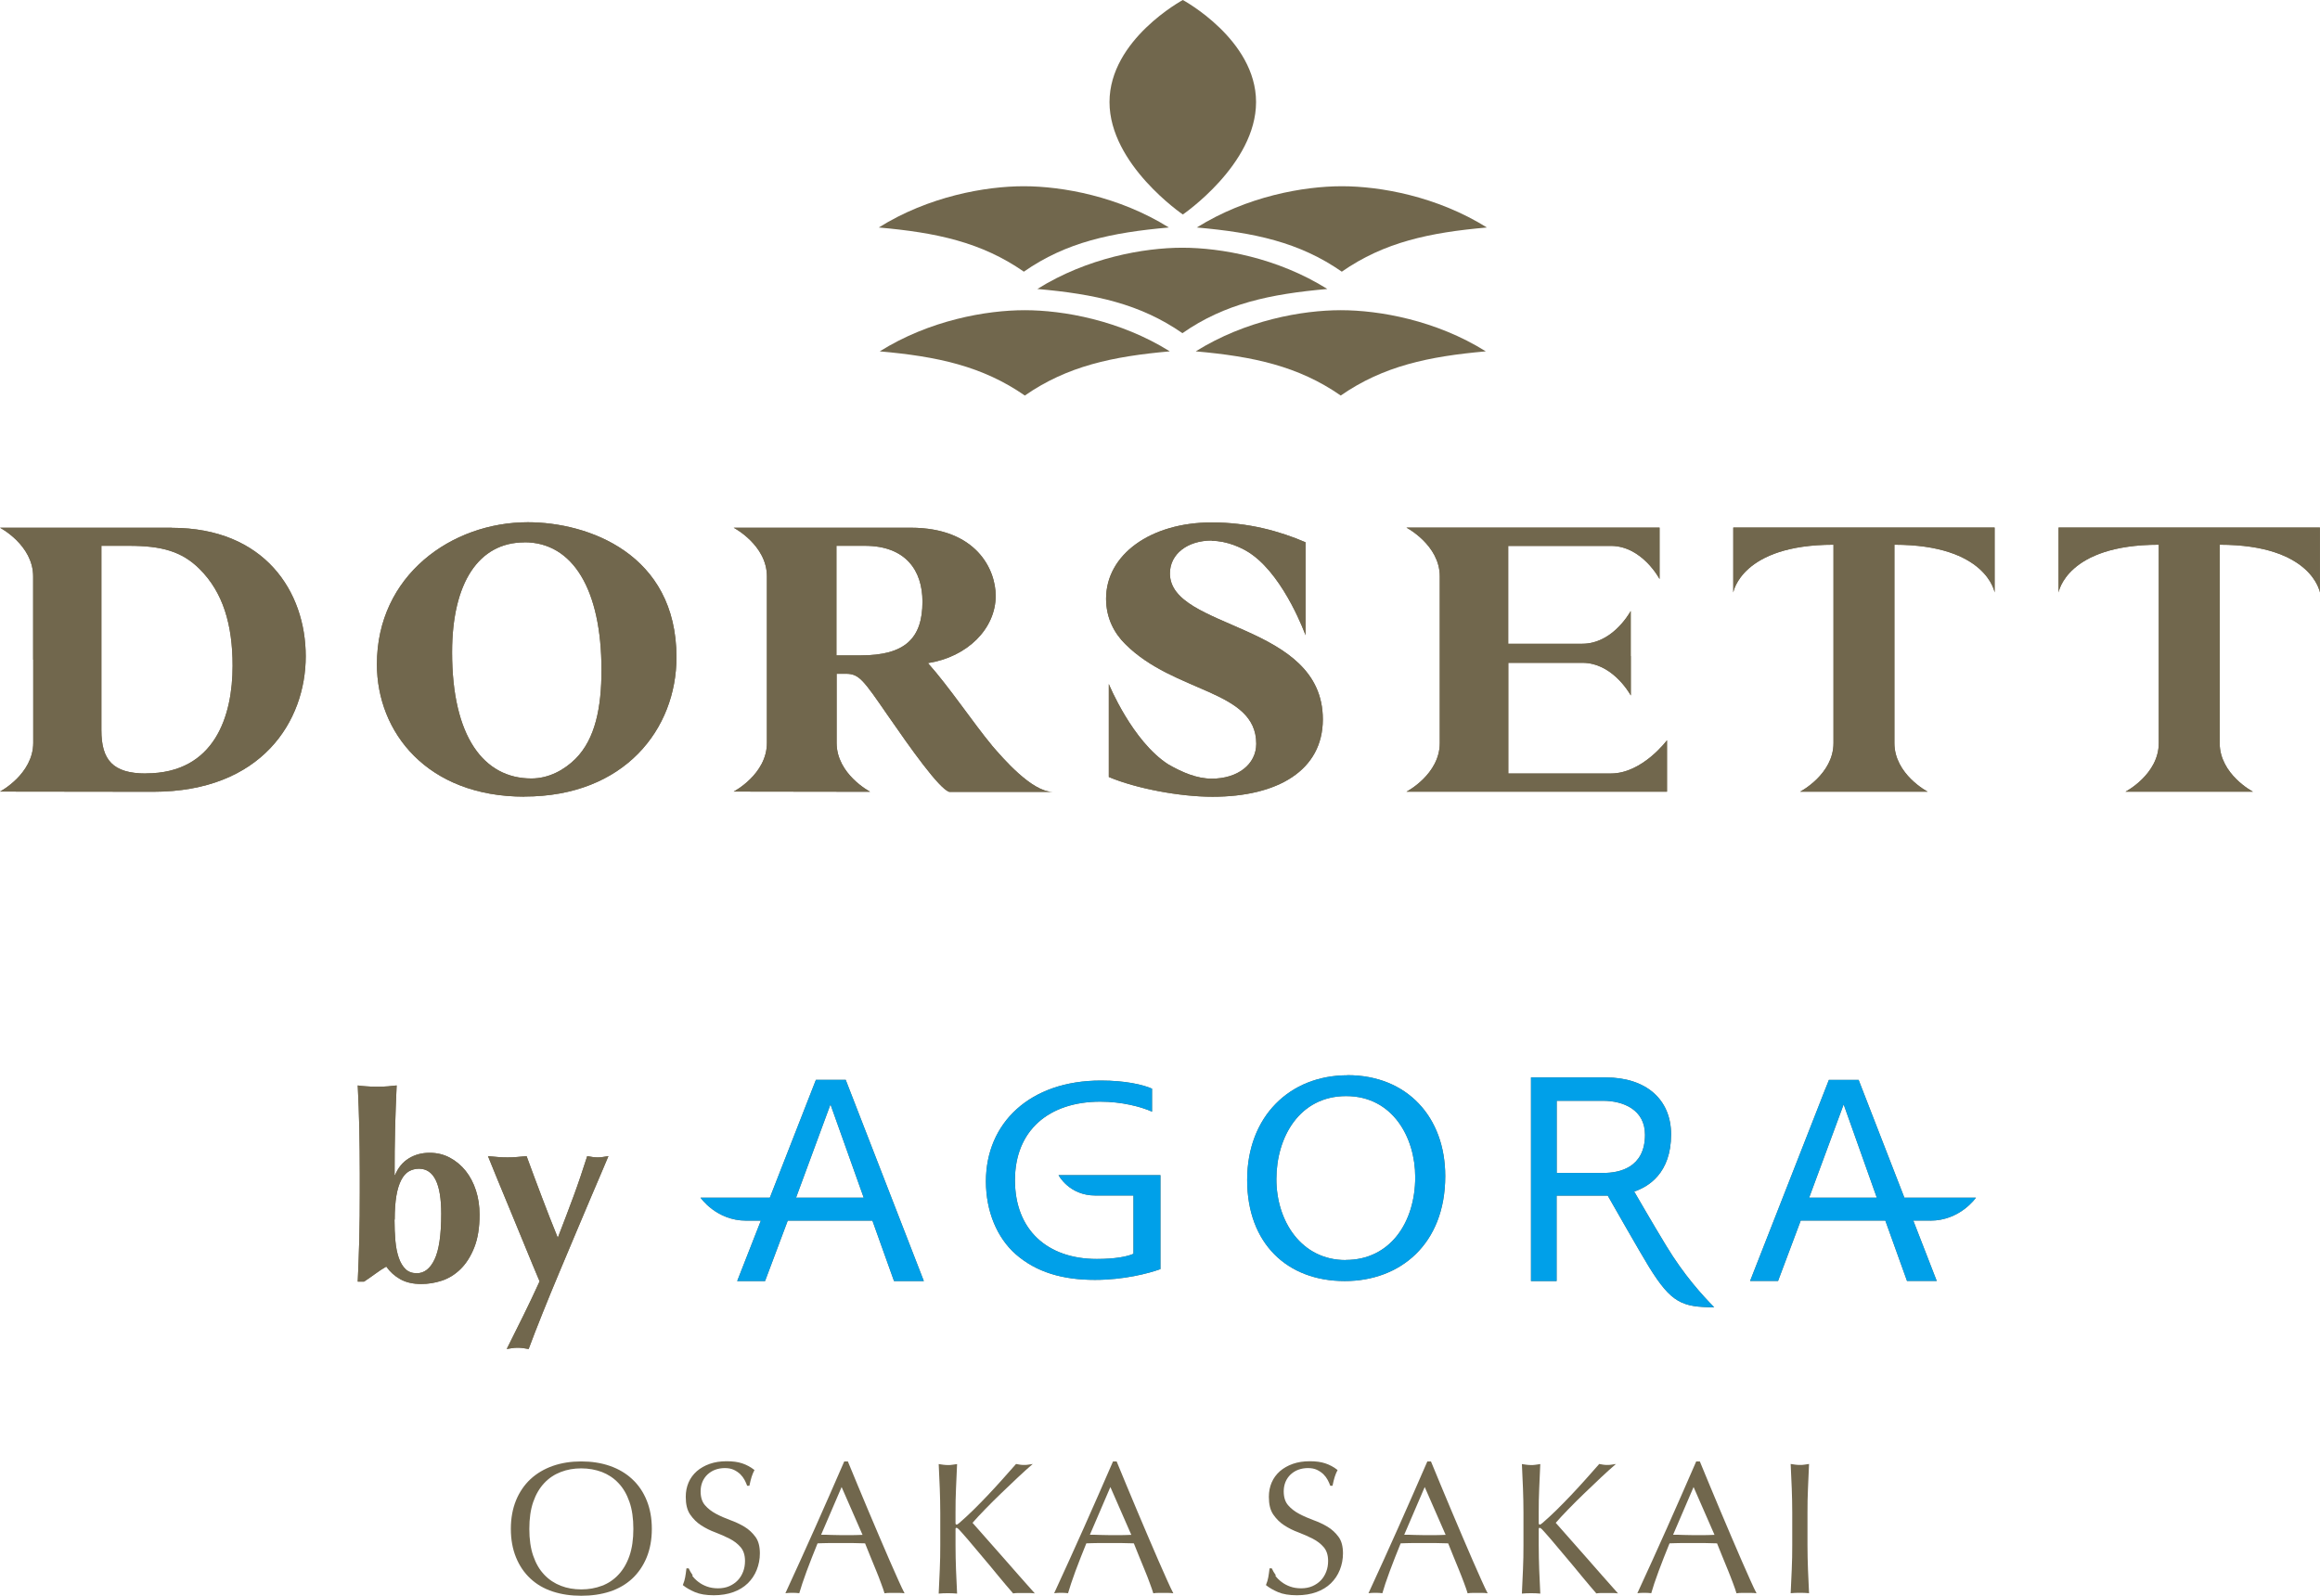 <?xml version="1.0" encoding="UTF-8"?><svg id="_レイヤー_2" xmlns="http://www.w3.org/2000/svg" viewBox="0 0 237.29 163.23"><defs><style>.cls-1{fill:#00a0e9;}.cls-2{fill:#71674d;}</style></defs><g id="_レイヤー_1-2"><path class="cls-2" d="M166.8,67.11v4.03c-.26-.45-2-3.34-4.95-3.34h-7.58s0,11.32,0,11.32h10.5c3.21,0,5.73-3.4,5.73-3.4v5.26h-26.72.08s3.4-1.77,3.4-4.97v-8.51s0-.02,0-.02v-8.53c0-3.2-3.41-4.98-3.41-4.98h-.08,25.97v5.26s-1.78-3.39-4.98-3.39h-10.5s0,10.01,0,10.01h7.58c2.95,0,4.69-2.89,4.95-3.35v4.6Z"/><path class="cls-2" d="M190.64,80.98h6.6-.08s-3.4-1.77-3.4-4.97v-20.29c9.44,0,10.25,4.88,10.25,4.88v-6.64h-26.73v6.64s.8-4.88,10.25-4.88v20.29c0,3.2-3.41,4.97-3.41,4.97h-.08,6.6Z"/><path class="cls-2" d="M223.92,80.98h6.59-.08s-3.4-1.77-3.4-4.97v-20.29c9.45,0,10.25,4.88,10.25,4.88v-6.64h-26.73v6.64s.8-4.88,10.25-4.88v20.29c0,3.2-3.4,4.97-3.4,4.97h-.08,6.6Z"/><path class="cls-2" d="M53.64,81.49c-9.97,0-15.09-6.6-15.09-13.54,0-9.1,7.65-14.53,15.44-14.53,6.13,0,15.2,3.21,15.2,13.81,0,7.33-5.3,14.25-15.56,14.25M53.64,55.48c-4.67,0-7.4,4.12-7.4,11.25,0,8.63,3.24,12.9,8.11,12.9,1.78,0,3.37-.87,4.52-2.02,2.01-2.02,2.65-5.23,2.65-9.07,0-8.24-2.93-13.07-7.88-13.07"/><path class="cls-2" d="M17.58,53.98H0s3.39,1.77,3.39,4.98v8.51s.01.02.01.02v8.5c-.01,3.2-3.4,4.98-3.4,4.98l15.67.02c11.12,0,15.6-7.25,15.6-13.86s-4.2-13.14-13.7-13.14M14.93,79.12c-3.4,0-4.56-1.39-4.56-4.44v-18.85h2.81c3.33,0,5.42.56,7.24,2.38,2.38,2.37,3.37,5.66,3.37,9.9,0,5.06-1.78,11-8.87,11"/><path class="cls-2" d="M101.44,76.23c-1.82-2.18-4.4-6.03-6.53-8.4,4.04-.63,6.93-3.52,6.93-6.89,0-2.65-1.94-6.96-8.71-6.96h-18.09s3.4,1.77,3.4,4.98v17.03c0,3.21-3.4,4.98-3.4,4.98l13.93.02v-.02s-3.4-1.78-3.4-4.98v-7.07s.95,0,.95,0c1.35,0,1.78.63,4.27,4.24,2.38,3.44,5.27,7.52,6.3,7.84h10.58c-2.14,0-5.1-3.45-6.22-4.75M88.01,67.04h-2.46v-11.21h2.9c4.16,0,5.9,2.5,5.9,5.71,0,3.76-1.78,5.5-6.33,5.5"/><path class="cls-2" d="M123.94,55.29c-2.49,0-4.28,1.38-4.28,3.37,0,5.78,15.64,4.99,15.64,14.92,0,5.23-4.63,7.92-11.28,7.92-3.32,0-7.79-.83-10.61-2.02v-9.51s2.4,5.87,6.1,8.23c1.44.82,2.91,1.45,4.43,1.45,2.65,0,4.55-1.46,4.55-3.57,0-5.54-8.36-5.14-13.41-10.21-1.08-1.07-1.95-2.61-1.95-4.63,0-4.51,4.56-7.8,10.81-7.8h.01c3.73,0,6.93.89,9.58,2.03v9.51s-2.06-5.77-5.44-8.23c-.97-.72-2.62-1.43-4.15-1.43v-.02Z"/><path class="cls-2" d="M81.42,122.51l3.52-9.54,3.4,9.54h-6.92ZM86.49,110.46h-3.04l-4.71,12.05h-7.09s1.61,2.35,4.67,2.35h1.5l-2.42,6.18h2.85s2.32-6.18,2.32-6.18h8.66s2.21,6.18,2.21,6.18h3.05l-7.99-20.58Z"/><path class="cls-2" d="M185.63,122.51h-.59l3.53-9.54,3.39,9.54h-6.32ZM197.43,124.86c3.06,0,4.67-2.35,4.67-2.35h-7.32l-4.68-12.05h-3.04l-8.06,20.57h2.86s2.32-6.18,2.32-6.18h8.65s2.22,6.18,2.22,6.18h3.04l-2.4-6.18h1.73Z"/><path class="cls-2" d="M137.65,128.89h-.03c-4.51,0-7.07-3.97-7.07-8.27s2.36-8.5,7.13-8.5,7.07,4.24,7.07,8.29c0,4.63-2.57,8.47-7.1,8.47M137.82,109.99c-5.92,0-10.26,4.23-10.26,10.71s4.08,10.34,9.97,10.34h.03c5.62,0,10.26-3.75,10.26-10.74,0-6.05-3.92-10.32-10-10.32"/><path class="cls-2" d="M112.05,122.29h3.88v5.96c-.64.29-1.9.53-3.74.53-5.09,0-8.38-2.99-8.38-8.06s3.45-8.03,8.73-8.03c2.19,0,4.13.51,5.29,1.02v-2.35c-.93-.41-2.72-.83-5.23-.83-7.28,0-11.76,4.35-11.76,10.31,0,3.11,1.16,5.78,3.03,7.44,2.13,1.87,4.83,2.64,8.12,2.64,2.94,0,5.45-.65,6.7-1.1v-9.61h-10.42s1.07,2.08,3.77,2.08"/><path class="cls-2" d="M164,119.98h-4.78v-7.38h4.73c2.08,0,4.3.91,4.3,3.47,0,3.4-2.66,3.91-4.24,3.91M167.15,121.88c1.42-.47,3.77-1.85,3.77-5.84,0-3.59-2.57-5.83-6.69-5.83h-7.64v20.83h2.62v-8.74h5.23s3.42,6.01,4.23,7.31c2.27,3.65,3.35,4.11,6.66,4.11-1.16-1.17-3.09-3.28-4.91-6.29-1.3-2.13-3.27-5.54-3.27-5.54"/><path class="cls-2" d="M36.8,120.2c0-1.73-.02-3.32-.05-4.77s-.09-2.92-.16-4.4c.23.04.52.07.88.09.35.03.72.04,1.11.04s.76-.01,1.11-.04c.35-.03.65-.06.88-.09-.07,1.49-.12,2.95-.16,4.4s-.05,3.04-.05,4.77h.05c.3-.74.76-1.31,1.39-1.7.63-.39,1.34-.58,2.13-.58s1.46.17,2.08.5,1.17.79,1.62,1.35c.45.57.8,1.23,1.05,2,.25.77.37,1.6.37,2.48,0,1.33-.18,2.44-.54,3.35-.36.91-.83,1.65-1.4,2.21-.58.57-1.22.96-1.92,1.19s-1.4.34-2.1.34c-.85,0-1.56-.16-2.15-.49-.58-.33-1.06-.76-1.43-1.29-.37.21-.75.46-1.13.74-.38.28-.77.55-1.15.8h-.64c.07-1.49.12-2.96.16-4.42s.05-3.05.05-4.79v-1.72ZM40.35,124.76c0,.78.03,1.5.09,2.17s.18,1.25.35,1.74.4.87.69,1.15c.29.28.68.42,1.15.42.76,0,1.37-.47,1.82-1.42s.68-2.5.68-4.66c0-3.08-.76-4.61-2.28-4.61-.37,0-.71.09-1.02.26-.31.18-.57.47-.79.89-.22.42-.39.96-.5,1.62s-.17,1.47-.17,2.43Z"/><path class="cls-2" d="M57.06,126.59c.32-.81.61-1.57.87-2.27.27-.7.52-1.38.76-2.03s.47-1.31.69-1.96c.22-.65.45-1.34.68-2.07.19.04.38.07.54.09s.34.04.52.04.35-.01.53-.04c.18-.03.37-.06.58-.09-.09.23-.3.72-.62,1.47-.33.75-.72,1.68-1.19,2.79-.47,1.11-.99,2.33-1.55,3.67-.56,1.34-1.13,2.7-1.71,4.07-.58,1.37-1.13,2.73-1.67,4.07s-1.01,2.56-1.42,3.66c-.2-.04-.38-.07-.56-.09-.18-.03-.36-.04-.56-.04s-.38.01-.56.04c-.18.03-.36.06-.56.09.58-1.17,1.16-2.32,1.72-3.46.56-1.14,1.11-2.29,1.64-3.46-.43-1.01-.9-2.15-1.42-3.42s-1.04-2.52-1.54-3.74c-.5-1.22-.96-2.33-1.38-3.34s-.73-1.78-.94-2.31c.34.04.67.07.99.09.33.03.66.04,1,.04s.66-.01.98-.04.64-.06.98-.09c.51,1.4,1.03,2.79,1.55,4.16s1.06,2.77,1.63,4.16Z"/><path class="cls-2" d="M166.8,67.11v4.03c-.26-.45-2-3.34-4.95-3.34h-7.58s0,11.32,0,11.32h10.5c3.21,0,5.73-3.4,5.73-3.4v5.26h-26.72.08s3.4-1.77,3.4-4.97v-8.51s0-.02,0-.02v-8.53c0-3.2-3.41-4.98-3.41-4.98h-.08,25.97v5.26s-1.78-3.39-4.98-3.39h-10.5s0,10.01,0,10.01h7.58c2.95,0,4.69-2.89,4.95-3.35v4.6Z"/><path class="cls-2" d="M190.64,80.98h6.6-.08s-3.4-1.77-3.4-4.97v-20.29c9.44,0,10.25,4.88,10.25,4.88v-6.64h-26.73v6.64s.8-4.88,10.25-4.88v20.29c0,3.2-3.41,4.97-3.41,4.97h-.08,6.6Z"/><path class="cls-2" d="M223.92,80.98h6.59-.08s-3.4-1.77-3.4-4.97v-20.29c9.45,0,10.25,4.88,10.25,4.88v-6.64h-26.73v6.64s.8-4.88,10.25-4.88v20.29c0,3.2-3.4,4.97-3.4,4.97h-.08,6.6Z"/><path class="cls-2" d="M53.64,81.49c-9.97,0-15.09-6.6-15.09-13.54,0-9.1,7.65-14.53,15.44-14.53,6.13,0,15.2,3.21,15.2,13.81,0,7.33-5.3,14.25-15.56,14.25M53.64,55.48c-4.67,0-7.4,4.12-7.4,11.25,0,8.63,3.24,12.9,8.11,12.9,1.78,0,3.37-.87,4.52-2.02,2.01-2.02,2.65-5.23,2.65-9.07,0-8.24-2.93-13.07-7.88-13.07"/><path class="cls-2" d="M17.58,53.98H0s3.39,1.77,3.39,4.98v8.51s.01.02.01.02v8.5c-.01,3.2-3.4,4.98-3.4,4.98l15.67.02c11.12,0,15.6-7.25,15.6-13.86s-4.2-13.14-13.7-13.14M14.93,79.12c-3.4,0-4.56-1.39-4.56-4.44v-18.85h2.81c3.33,0,5.42.56,7.24,2.38,2.38,2.37,3.37,5.66,3.37,9.9,0,5.06-1.78,11-8.87,11"/><path class="cls-2" d="M101.44,76.23c-1.82-2.18-4.4-6.03-6.53-8.4,4.04-.63,6.93-3.52,6.93-6.89,0-2.65-1.94-6.96-8.71-6.96h-18.09s3.4,1.77,3.4,4.98v17.03c0,3.21-3.4,4.98-3.4,4.98l13.93.02v-.02s-3.4-1.78-3.4-4.98v-7.07s.95,0,.95,0c1.35,0,1.78.63,4.27,4.24,2.38,3.44,5.27,7.52,6.3,7.84h10.58c-2.14,0-5.1-3.45-6.22-4.75M88.01,67.04h-2.46v-11.21h2.9c4.16,0,5.9,2.5,5.9,5.71,0,3.76-1.78,5.5-6.33,5.5"/><path class="cls-2" d="M123.94,55.29c-2.49,0-4.28,1.38-4.28,3.37,0,5.78,15.64,4.99,15.64,14.92,0,5.23-4.63,7.92-11.28,7.92-3.32,0-7.79-.83-10.61-2.02v-9.51s2.4,5.87,6.1,8.23c1.44.82,2.91,1.45,4.43,1.45,2.65,0,4.55-1.46,4.55-3.57,0-5.54-8.36-5.14-13.41-10.21-1.08-1.07-1.95-2.61-1.95-4.63,0-4.51,4.56-7.8,10.81-7.8h.01c3.73,0,6.93.89,9.58,2.03v9.51s-2.06-5.77-5.44-8.23c-.97-.72-2.62-1.43-4.15-1.43v-.02Z"/><path class="cls-1" d="M81.42,122.51l3.52-9.54,3.4,9.54h-6.92ZM86.49,110.46h-3.04l-4.71,12.05h-7.09s1.61,2.35,4.67,2.35h1.5l-2.42,6.18h2.85s2.32-6.18,2.32-6.18h8.66s2.21,6.18,2.21,6.18h3.05l-7.99-20.58Z"/><path class="cls-1" d="M185.63,122.51h-.59l3.53-9.54,3.39,9.54h-6.32ZM197.43,124.86c3.06,0,4.67-2.35,4.67-2.35h-7.32l-4.68-12.05h-3.04l-8.06,20.57h2.86s2.32-6.18,2.32-6.18h8.65s2.22,6.18,2.22,6.18h3.04l-2.4-6.18h1.73Z"/><path class="cls-1" d="M137.65,128.89h-.03c-4.51,0-7.07-3.97-7.07-8.27s2.36-8.5,7.13-8.5,7.07,4.24,7.07,8.29c0,4.63-2.57,8.47-7.1,8.47M137.82,109.99c-5.92,0-10.26,4.23-10.26,10.71s4.08,10.34,9.97,10.34h.03c5.62,0,10.26-3.75,10.26-10.74,0-6.05-3.92-10.32-10-10.32"/><path class="cls-1" d="M112.05,122.29h3.88v5.96c-.64.29-1.9.53-3.74.53-5.09,0-8.38-2.99-8.38-8.06s3.45-8.03,8.73-8.03c2.19,0,4.13.51,5.29,1.02v-2.35c-.93-.41-2.72-.83-5.23-.83-7.28,0-11.76,4.35-11.76,10.31,0,3.11,1.16,5.78,3.03,7.44,2.13,1.87,4.83,2.64,8.12,2.64,2.94,0,5.45-.65,6.7-1.1v-9.61h-10.42s1.07,2.08,3.77,2.08"/><path class="cls-1" d="M164,119.98h-4.78v-7.38h4.73c2.08,0,4.3.91,4.3,3.47,0,3.4-2.66,3.91-4.24,3.91M167.15,121.88c1.42-.47,3.77-1.85,3.77-5.84,0-3.59-2.57-5.83-6.69-5.83h-7.64v20.83h2.62v-8.74h5.23s3.42,6.01,4.23,7.31c2.27,3.65,3.35,4.11,6.66,4.11-1.16-1.17-3.09-3.28-4.91-6.29-1.3-2.13-3.27-5.54-3.27-5.54"/><path class="cls-2" d="M36.8,120.2c0-1.73-.02-3.32-.05-4.77s-.09-2.92-.16-4.4c.23.04.52.07.88.09.35.03.72.04,1.11.04s.76-.01,1.11-.04c.35-.03.65-.06.88-.09-.07,1.49-.12,2.95-.16,4.4s-.05,3.04-.05,4.77h.05c.3-.74.76-1.31,1.39-1.7.63-.39,1.34-.58,2.13-.58s1.46.17,2.08.5,1.17.79,1.62,1.35c.45.57.8,1.23,1.05,2,.25.77.37,1.6.37,2.48,0,1.33-.18,2.44-.54,3.35-.36.91-.83,1.65-1.4,2.21-.58.57-1.22.96-1.92,1.19s-1.4.34-2.1.34c-.85,0-1.56-.16-2.15-.49-.58-.33-1.06-.76-1.43-1.29-.37.21-.75.46-1.13.74-.38.28-.77.55-1.15.8h-.64c.07-1.49.12-2.96.16-4.42s.05-3.05.05-4.79v-1.72ZM40.35,124.76c0,.78.03,1.5.09,2.17s.18,1.25.35,1.74.4.87.69,1.15c.29.28.68.42,1.15.42.76,0,1.37-.47,1.82-1.42s.68-2.5.68-4.66c0-3.08-.76-4.61-2.28-4.61-.37,0-.71.09-1.02.26-.31.18-.57.47-.79.89-.22.42-.39.96-.5,1.62s-.17,1.47-.17,2.43Z"/><path class="cls-2" d="M57.06,126.59c.32-.81.61-1.57.87-2.27.27-.7.52-1.38.76-2.03s.47-1.31.69-1.96c.22-.65.45-1.34.68-2.07.19.04.38.07.54.09s.34.04.52.04.35-.01.53-.04c.18-.03.37-.06.58-.09-.09.23-.3.72-.62,1.47-.33.75-.72,1.68-1.19,2.79-.47,1.11-.99,2.33-1.55,3.67-.56,1.34-1.13,2.7-1.71,4.07-.58,1.37-1.13,2.73-1.67,4.07s-1.01,2.56-1.42,3.66c-.2-.04-.38-.07-.56-.09-.18-.03-.36-.04-.56-.04s-.38.01-.56.04c-.18.03-.36.06-.56.09.58-1.17,1.16-2.32,1.72-3.46.56-1.14,1.11-2.29,1.64-3.46-.43-1.01-.9-2.15-1.42-3.42s-1.04-2.52-1.54-3.74c-.5-1.22-.96-2.33-1.38-3.34s-.73-1.78-.94-2.31c.34.04.67.07.99.09.33.03.66.04,1,.04s.66-.01.98-.04.64-.06.98-.09c.51,1.4,1.03,2.79,1.55,4.16s1.06,2.77,1.63,4.16Z"/><path class="cls-2" d="M104.71,19.05c3.93,0,9.73,1.03,14.84,4.22-5.86.52-10.49,1.49-14.83,4.52-4.35-3.03-8.98-4-14.84-4.52,5.1-3.19,10.91-4.22,14.83-4.22"/><path class="cls-2" d="M120.93,25.34c3.93,0,9.72,1.02,14.83,4.22-5.86.52-10.48,1.49-14.82,4.52-4.36-3.02-8.97-4-14.84-4.52,5.1-3.19,10.9-4.22,14.83-4.22"/><path class="cls-2" d="M104.81,31.73c3.93,0,9.73,1.02,14.84,4.21-5.86.52-10.48,1.5-14.83,4.52-4.35-3.02-8.97-4-14.84-4.52,5.1-3.19,10.91-4.21,14.83-4.21"/><path class="cls-2" d="M120.98,21.94s-7.5-5.1-7.5-11.5,7.5-10.44,7.5-10.44c0,0,7.49,4.04,7.49,10.44s-7.49,11.5-7.49,11.5"/><path class="cls-2" d="M137.25,19.05c-3.93,0-9.73,1.03-14.84,4.22,5.86.52,10.48,1.49,14.83,4.52,4.35-3.03,8.98-4,14.84-4.52-5.11-3.19-10.91-4.22-14.83-4.22"/><path class="cls-2" d="M137.14,31.73c-3.93,0-9.73,1.02-14.84,4.21,5.86.52,10.49,1.5,14.83,4.52,4.35-3.02,8.98-4,14.84-4.52-5.1-3.19-10.91-4.21-14.83-4.21"/><path class="cls-2" d="M52.25,156.39c0-1.09.18-2.06.53-2.92.35-.85.85-1.58,1.48-2.17.64-.59,1.4-1.04,2.28-1.35.89-.31,1.85-.46,2.91-.46s2.04.15,2.93.46,1.65.76,2.28,1.35c.64.59,1.13,1.31,1.48,2.17.35.85.53,1.83.53,2.92s-.18,2.06-.53,2.92c-.35.85-.85,1.58-1.48,2.17-.64.59-1.4,1.03-2.28,1.32-.89.29-1.86.43-2.93.43s-2.02-.14-2.91-.43c-.89-.29-1.65-.73-2.28-1.32-.64-.59-1.13-1.31-1.48-2.17-.35-.85-.53-1.83-.53-2.92ZM64.78,156.39c0-1.07-.13-1.99-.4-2.76-.27-.78-.64-1.42-1.13-1.93-.48-.51-1.05-.88-1.69-1.13-.65-.24-1.35-.37-2.11-.37s-1.44.12-2.09.37-1.21.62-1.69,1.13c-.48.51-.86,1.15-1.13,1.93-.27.78-.4,1.7-.4,2.76s.13,1.99.4,2.76c.27.78.64,1.42,1.13,1.93.48.51,1.05.88,1.69,1.13s1.34.37,2.09.37,1.46-.12,2.11-.37c.65-.24,1.21-.62,1.69-1.13.48-.51.86-1.15,1.13-1.93.27-.78.4-1.7.4-2.76Z"/><path class="cls-2" d="M70.8,161.18c.17.24.39.45.64.64s.54.35.88.47.71.18,1.12.18.81-.07,1.15-.22c.34-.15.63-.35.87-.6.24-.25.42-.55.55-.89.13-.34.19-.7.19-1.09,0-.59-.15-1.06-.45-1.41s-.68-.64-1.13-.87c-.45-.23-.93-.44-1.45-.64-.52-.19-1-.43-1.45-.72-.45-.29-.82-.66-1.13-1.11s-.45-1.05-.45-1.81c0-.54.1-1.03.29-1.47.19-.44.47-.82.84-1.15.37-.32.81-.57,1.32-.75.51-.18,1.09-.27,1.73-.27s1.15.07,1.6.22c.45.15.87.38,1.25.68-.12.22-.21.45-.29.69-.08.24-.15.55-.23.92h-.23c-.06-.18-.15-.38-.26-.59s-.26-.41-.44-.59c-.19-.18-.41-.33-.66-.45-.26-.12-.56-.18-.92-.18s-.69.06-.99.17-.56.28-.79.49c-.22.21-.4.47-.52.76-.12.3-.18.62-.18.96,0,.6.15,1.08.45,1.42.3.35.68.64,1.13.88.45.24.93.45,1.45.64.52.19,1,.41,1.45.68.45.27.82.62,1.13,1.04s.45.99.45,1.69c0,.59-.11,1.15-.32,1.68s-.52.99-.92,1.38-.9.69-1.48.9-1.25.32-1.99.32c-.8,0-1.44-.11-1.93-.32-.49-.21-.91-.45-1.24-.72.12-.3.2-.56.24-.8.04-.24.09-.54.13-.91h.23c.1.23.24.47.41.7Z"/><path class="cls-2" d="M92.51,162.98c-.18-.03-.35-.04-.51-.04h-1.02c-.16,0-.33.01-.51.04-.09-.3-.21-.65-.37-1.07-.15-.42-.32-.85-.51-1.31-.19-.46-.38-.92-.57-1.39s-.37-.91-.54-1.34c-.41-.01-.83-.02-1.25-.03-.42,0-.85,0-1.27,0-.4,0-.79,0-1.17,0-.39,0-.78.02-1.17.03-.41,1-.78,1.95-1.12,2.86-.33.9-.58,1.65-.75,2.24-.22-.03-.46-.04-.71-.04s-.49.01-.71.04c1.04-2.25,2.05-4.48,3.04-6.7.99-2.22,1.98-4.48,2.98-6.78h.37c.31.74.64,1.55,1,2.42.36.87.72,1.74,1.1,2.63.37.89.74,1.76,1.12,2.64.37.87.72,1.68,1.05,2.44.33.75.62,1.42.89,2.01.26.59.48,1.04.64,1.35ZM83.98,156.99c.33,0,.68,0,1.04.02.36.01.71.02,1.04.02.36,0,.72,0,1.08,0,.36,0,.72-.02,1.08-.03l-2.14-4.89-2.1,4.89Z"/><path class="cls-2" d="M96.01,162.98c.04-.8.07-1.6.11-2.43s.05-1.66.05-2.5v-3.31c0-.85-.02-1.68-.05-2.49s-.07-1.65-.11-2.49c.17.03.33.05.48.07.15.02.31.03.46.03s.31,0,.46-.03c.15-.02.31-.04.48-.07-.04.85-.07,1.68-.11,2.49s-.05,1.65-.05,2.49v1.06c0,.1.04.15.12.15.05,0,.14-.06.27-.17.45-.39.92-.82,1.42-1.31.49-.49.99-.99,1.49-1.52.5-.53.99-1.06,1.48-1.61.49-.55.96-1.07,1.41-1.59.14.03.28.05.4.07.13.02.26.03.39.03.15,0,.31,0,.46-.03.15-.02.31-.04.46-.07-.45.39-.96.84-1.52,1.37s-1.13,1.07-1.7,1.62c-.57.55-1.12,1.09-1.64,1.63-.52.53-.95,1-1.3,1.4,1.04,1.17,2.09,2.36,3.15,3.57,1.06,1.21,2.13,2.43,3.22,3.65-.19-.03-.39-.04-.58-.04h-1.11c-.17,0-.35.01-.53.04-.46-.53-.97-1.13-1.53-1.81-.56-.68-1.1-1.34-1.64-1.97-.53-.64-1.01-1.21-1.44-1.71s-.75-.86-.95-1.07c-.1-.1-.18-.15-.23-.15-.06,0-.1.04-.1.12v1.68c0,.85.02,1.68.05,2.5s.07,1.63.11,2.43c-.3-.03-.61-.04-.94-.04s-.65.01-.94.04Z"/><path class="cls-2" d="M120,162.98c-.18-.03-.35-.04-.51-.04h-1.02c-.16,0-.33.01-.51.04-.09-.3-.21-.65-.37-1.07-.15-.42-.32-.85-.51-1.31-.19-.46-.38-.92-.57-1.39s-.37-.91-.54-1.34c-.41-.01-.83-.02-1.25-.03-.42,0-.85,0-1.27,0-.4,0-.79,0-1.17,0-.39,0-.78.02-1.17.03-.41,1-.78,1.95-1.12,2.86-.33.9-.58,1.65-.75,2.24-.22-.03-.46-.04-.71-.04s-.49.01-.71.04c1.04-2.25,2.05-4.48,3.04-6.7.99-2.22,1.98-4.48,2.98-6.78h.37c.31.74.64,1.55,1,2.42.36.87.72,1.74,1.1,2.63.37.89.74,1.76,1.12,2.64.37.87.72,1.68,1.05,2.44.33.75.62,1.42.89,2.01.26.59.48,1.04.64,1.35ZM111.47,156.99c.33,0,.68,0,1.04.02.36.01.71.02,1.04.02.36,0,.72,0,1.08,0,.36,0,.72-.02,1.08-.03l-2.14-4.89-2.1,4.89Z"/><path class="cls-2" d="M130.44,161.18c.17.24.39.45.64.64s.54.35.88.47c.33.12.71.18,1.12.18s.81-.07,1.15-.22c.34-.15.63-.35.87-.6.24-.25.42-.55.55-.89.13-.34.19-.7.19-1.09,0-.59-.15-1.06-.45-1.41s-.68-.64-1.13-.87c-.45-.23-.93-.44-1.45-.64-.52-.19-1-.43-1.45-.72s-.82-.66-1.13-1.11-.45-1.05-.45-1.81c0-.54.1-1.03.29-1.47.19-.44.47-.82.84-1.15.37-.32.81-.57,1.32-.75.51-.18,1.09-.27,1.73-.27s1.15.07,1.6.22c.45.15.87.38,1.25.68-.12.22-.21.45-.29.69-.08.24-.15.55-.23.92h-.23c-.06-.18-.15-.38-.26-.59-.11-.21-.26-.41-.44-.59-.19-.18-.41-.33-.66-.45-.26-.12-.56-.18-.92-.18s-.69.06-.99.17-.56.28-.79.49c-.22.21-.4.47-.52.76-.12.3-.18.62-.18.96,0,.6.15,1.08.45,1.42.3.35.68.64,1.13.88.45.24.93.45,1.45.64.52.19,1,.41,1.45.68.45.27.82.62,1.13,1.04s.45.99.45,1.69c0,.59-.11,1.15-.32,1.68s-.52.99-.92,1.38c-.4.39-.9.69-1.48.9-.58.21-1.25.32-1.99.32-.8,0-1.44-.11-1.93-.32-.49-.21-.91-.45-1.24-.72.12-.3.2-.56.24-.8.04-.24.09-.54.13-.91h.23c.1.23.24.47.41.7Z"/><path class="cls-2" d="M152.15,162.98c-.18-.03-.35-.04-.51-.04h-1.02c-.16,0-.33.01-.51.04-.09-.3-.21-.65-.37-1.07s-.32-.85-.51-1.31c-.19-.46-.38-.92-.57-1.39-.19-.47-.37-.91-.54-1.34-.41-.01-.83-.02-1.25-.03-.42,0-.85,0-1.27,0-.4,0-.79,0-1.17,0-.39,0-.78.02-1.17.03-.41,1-.78,1.95-1.12,2.86s-.58,1.65-.75,2.24c-.22-.03-.46-.04-.71-.04s-.49.01-.71.04c1.04-2.25,2.05-4.48,3.04-6.7.99-2.22,1.98-4.48,2.98-6.78h.37c.31.74.64,1.55,1,2.42.36.87.72,1.74,1.1,2.63.37.89.74,1.76,1.12,2.64.37.87.72,1.68,1.05,2.44.33.75.62,1.42.89,2.01.26.59.48,1.04.64,1.35ZM143.62,156.99c.33,0,.68,0,1.04.02.36.01.71.02,1.04.02.36,0,.72,0,1.08,0,.36,0,.72-.02,1.08-.03l-2.14-4.89-2.1,4.89Z"/><path class="cls-2" d="M155.66,162.98c.04-.8.07-1.6.11-2.43s.05-1.66.05-2.5v-3.31c0-.85-.02-1.68-.05-2.49s-.07-1.65-.11-2.49c.17.03.33.05.48.07.15.02.31.03.46.03s.31,0,.46-.03c.15-.02.31-.04.48-.07-.04.85-.07,1.68-.11,2.49s-.05,1.65-.05,2.49v1.06c0,.1.04.15.12.15.05,0,.14-.06.27-.17.45-.39.92-.82,1.42-1.31.49-.49.99-.99,1.49-1.52.5-.53.99-1.06,1.48-1.61s.96-1.07,1.41-1.59c.14.03.28.05.4.07.13.02.26.03.39.03.15,0,.31,0,.46-.03.15-.02.31-.04.46-.07-.45.39-.96.84-1.52,1.37s-1.13,1.07-1.7,1.62c-.57.55-1.12,1.09-1.64,1.63-.52.53-.95,1-1.3,1.4,1.04,1.17,2.09,2.36,3.15,3.57,1.06,1.21,2.13,2.43,3.22,3.65-.19-.03-.39-.04-.58-.04h-1.11c-.17,0-.35.01-.53.04-.46-.53-.97-1.13-1.53-1.81-.56-.68-1.1-1.34-1.64-1.97-.53-.64-1.01-1.21-1.44-1.71s-.75-.86-.95-1.07c-.1-.1-.18-.15-.23-.15-.06,0-.1.04-.1.12v1.68c0,.85.02,1.68.05,2.5s.07,1.63.11,2.43c-.3-.03-.61-.04-.94-.04s-.65.01-.94.04Z"/><path class="cls-2" d="M179.65,162.98c-.18-.03-.35-.04-.51-.04h-1.02c-.16,0-.33.01-.51.04-.09-.3-.21-.65-.37-1.07s-.32-.85-.51-1.31c-.19-.46-.38-.92-.57-1.39-.19-.47-.37-.91-.54-1.34-.41-.01-.83-.02-1.25-.03-.42,0-.85,0-1.27,0-.4,0-.79,0-1.17,0-.39,0-.78.02-1.17.03-.41,1-.78,1.95-1.12,2.86s-.58,1.65-.75,2.24c-.22-.03-.46-.04-.71-.04s-.49.01-.71.04c1.04-2.25,2.05-4.48,3.04-6.7.99-2.22,1.98-4.48,2.98-6.78h.37c.31.74.64,1.55,1,2.42.36.87.72,1.74,1.1,2.63.37.89.74,1.76,1.12,2.64.37.87.72,1.68,1.05,2.44.33.75.62,1.42.89,2.01.26.59.48,1.04.64,1.35ZM171.12,156.99c.33,0,.68,0,1.04.02.36.01.71.02,1.04.02.36,0,.72,0,1.08,0,.36,0,.72-.02,1.08-.03l-2.14-4.89-2.1,4.89Z"/><path class="cls-2" d="M183.26,152.24c-.03-.82-.07-1.65-.11-2.49.17.03.33.05.48.07.15.02.31.03.46.03s.31,0,.46-.03c.15-.02.31-.04.48-.07-.04.85-.07,1.68-.11,2.49s-.05,1.65-.05,2.49v3.31c0,.85.02,1.68.05,2.5s.07,1.63.11,2.43c-.3-.03-.61-.04-.94-.04s-.65.01-.94.04c.04-.8.07-1.6.11-2.43s.05-1.66.05-2.5v-3.31c0-.85-.02-1.68-.05-2.49Z"/></g></svg>